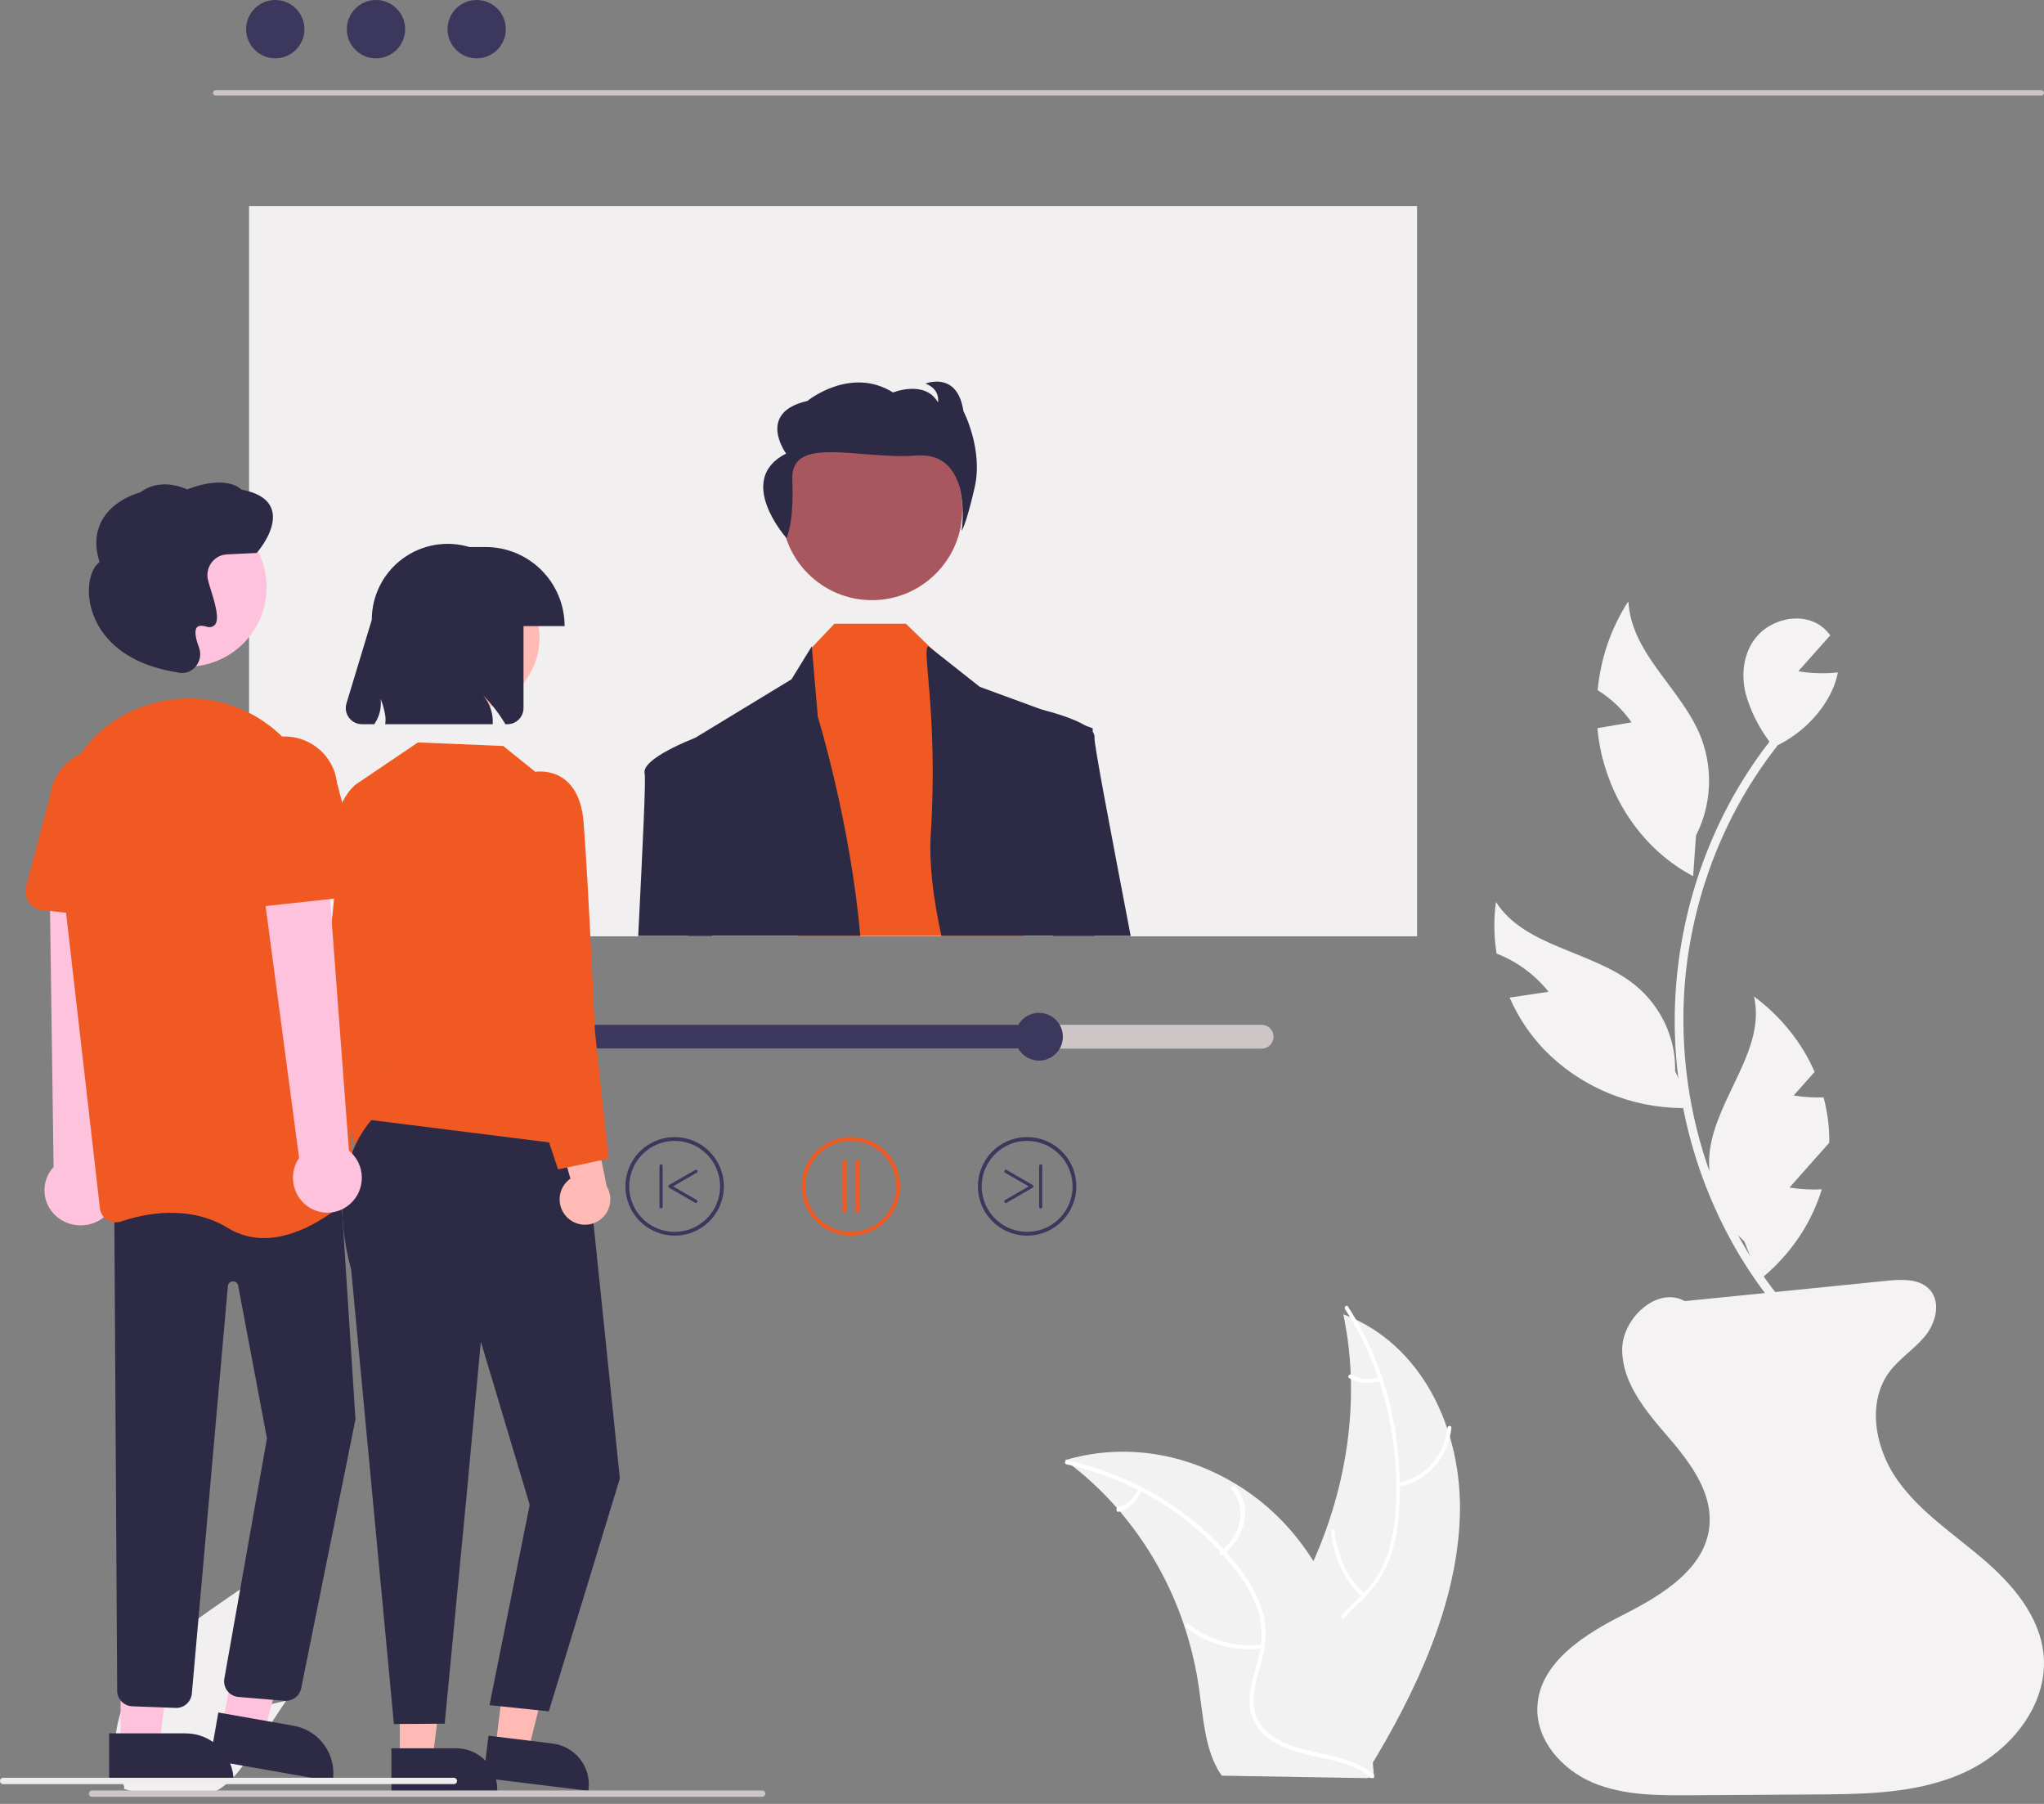 <svg width="238" height="210" viewBox="0 0 238 210" fill="none" xmlns="http://www.w3.org/2000/svg">
<rect x="0" y="0" width="238" height="210" fill="#808080" stroke="none"/>
<g clip-path="url(#clip0_28_19650)">
<path d="M26.247 186.203C22.515 188.775 18.698 191.43 16.113 195.155C13.529 198.88 12.401 203.965 14.478 207.996L14.424 208.248C15.998 208.801 17.688 208.94 19.331 208.65C20.974 208.361 22.514 207.653 23.804 206.594C27.09 203.834 28.12 199.288 28.958 195.078L31.437 182.627L26.247 186.203Z" fill="#F1EFEF"/>
<path d="M29.841 198.761C27.352 199.312 24.801 199.888 22.666 201.284C20.531 202.679 18.868 205.092 19.099 207.634L19.018 207.753C19.722 208.375 20.574 208.805 21.491 209.002C22.409 209.198 23.362 209.155 24.259 208.876C26.555 208.133 28.053 205.98 29.38 203.962L33.304 197.994L29.841 198.761Z" fill="#F1EFEF"/>
<path d="M237.691 11.116H25.11C25.028 11.115 24.95 11.083 24.892 11.025C24.835 10.967 24.802 10.889 24.802 10.807C24.802 10.725 24.835 10.647 24.892 10.589C24.95 10.531 25.028 10.498 25.11 10.498H237.691C237.773 10.498 237.851 10.531 237.909 10.589C237.967 10.647 237.999 10.725 237.999 10.807C237.999 10.889 237.967 10.967 237.909 11.025C237.851 11.083 237.773 11.115 237.691 11.116Z" fill="#CEC6C6"/>
<path d="M32.054 6.793C33.929 6.793 35.448 5.272 35.448 3.396C35.448 1.521 33.929 0 32.054 0C30.18 0 28.661 1.521 28.661 3.396C28.661 5.272 30.18 6.793 32.054 6.793Z" fill="#3C375C"/>
<path d="M43.779 6.793C45.653 6.793 47.173 5.272 47.173 3.396C47.173 1.521 45.653 0 43.779 0C41.904 0 40.385 1.521 40.385 3.396C40.385 5.272 41.904 6.793 43.779 6.793Z" fill="#3C375C"/>
<path d="M55.503 6.793C57.377 6.793 58.897 5.272 58.897 3.396C58.897 1.521 57.377 0 55.503 0C53.628 0 52.109 1.521 52.109 3.396C52.109 5.272 53.628 6.793 55.503 6.793Z" fill="#3C375C"/>
<path d="M165 24H29V109H165V24Z" fill="#F1EFEF"/>
<path d="M101.526 69.868C107.337 69.868 112.048 65.153 112.048 59.338C112.048 53.523 107.337 48.809 101.526 48.809C95.715 48.809 91.004 53.523 91.004 59.338C91.004 65.153 95.715 69.868 101.526 69.868Z" fill="#A8575F"/>
<path d="M119.254 108.957H92.871L94.352 75.57L94.534 75.379L97.154 72.612H105.484L108.576 75.607L108.819 75.845L115.397 82.153L119.254 108.957Z" fill="#F15922"/>
<path d="M100.174 108.956H80.122C79.99 96.179 79.885 86.54 79.885 86.54L80.909 85.916L80.915 85.913L92.161 79.08L94.522 75.242L94.534 75.378L95.228 83.468C95.228 83.468 99.002 95.667 100.174 108.956Z" fill="#2C2A45"/>
<path d="M127.458 108.956H109.615C108.662 104.627 108.165 100.505 108.381 97.069C109.257 83.029 107.237 75.242 108.113 75.242L108.576 75.606L114.08 79.957L121.327 82.615L126.356 84.462L127.233 84.783V85.206C127.236 87.33 127.257 97.195 127.458 108.956Z" fill="#2C2A45"/>
<path d="M91.571 62.632C91.571 62.632 92.465 61.061 92.257 55.812C92.05 50.564 100.036 53.532 106.71 53.032C113.383 52.531 111.971 61.794 111.971 61.794C111.971 61.794 112.452 61.243 113.483 56.773C114.514 52.302 112.173 47.847 112.173 47.847C111.484 43.149 107.769 44.654 107.769 44.654C109.558 45.352 109.214 46.842 109.214 46.842C107.7 44.185 103.985 45.69 103.985 45.69C99.031 42.579 94.009 46.676 94.009 46.676C88.024 48.036 91.534 52.799 91.534 52.799C85.515 55.843 91.571 62.632 91.571 62.632Z" fill="#2C2A45"/>
<path d="M74.313 108.957C74.825 98.709 75.217 90.669 75.063 90.048C74.631 88.322 80.724 85.985 80.909 85.917L80.912 85.914H80.916L82.079 86.541L82.93 108.957H74.313Z" fill="#2C2A45"/>
<path d="M131.654 108.957H122.599L120.007 83.339L121.074 82.558C121.074 82.558 121.167 82.579 121.327 82.616C122.157 82.823 124.836 83.524 126.357 84.463C126.693 84.653 126.99 84.905 127.233 85.207C127.381 85.384 127.455 85.612 127.44 85.843C127.362 86.568 129.337 96.826 131.654 108.957Z" fill="#2C2A45"/>
<path d="M146.899 119.3H51.252C50.885 119.3 50.532 119.447 50.272 119.708C50.012 119.968 49.866 120.321 49.866 120.689C49.866 121.057 50.012 121.41 50.272 121.671C50.532 121.931 50.885 122.078 51.252 122.079H146.899C147.081 122.079 147.262 122.043 147.431 121.974C147.599 121.904 147.753 121.802 147.882 121.673C148.011 121.543 148.114 121.39 148.184 121.221C148.253 121.053 148.289 120.872 148.289 120.689C148.289 120.507 148.253 120.326 148.184 120.157C148.114 119.988 148.011 119.835 147.882 119.706C147.753 119.577 147.599 119.475 147.431 119.405C147.262 119.335 147.081 119.3 146.899 119.3Z" fill="#CEC6C6"/>
<path d="M120.982 119.3V122.079H51.252C50.885 122.078 50.532 121.931 50.272 121.671C50.012 121.41 49.866 121.057 49.866 120.689C49.866 120.321 50.012 119.968 50.272 119.708C50.532 119.447 50.885 119.3 51.252 119.3H120.982Z" fill="#3C375C"/>
<path d="M120.982 123.469C122.516 123.469 123.759 122.225 123.759 120.69C123.759 119.155 122.516 117.911 120.982 117.911C119.448 117.911 118.205 119.155 118.205 120.69C118.205 122.225 119.448 123.469 120.982 123.469Z" fill="#3C375C"/>
<path d="M99.076 143.847C97.942 143.847 96.834 143.51 95.891 142.88C94.949 142.25 94.214 141.354 93.78 140.305C93.346 139.257 93.233 138.104 93.454 136.991C93.675 135.878 94.221 134.856 95.023 134.054C95.824 133.252 96.846 132.706 97.958 132.484C99.07 132.263 100.222 132.377 101.269 132.811C102.317 133.245 103.212 133.98 103.842 134.923C104.472 135.867 104.808 136.976 104.808 138.11C104.806 139.631 104.202 141.089 103.127 142.165C102.053 143.24 100.596 143.845 99.076 143.847ZM99.076 132.815C98.029 132.815 97.006 133.126 96.136 133.708C95.266 134.289 94.588 135.116 94.188 136.084C93.787 137.052 93.682 138.116 93.886 139.143C94.091 140.17 94.594 141.114 95.334 141.854C96.074 142.595 97.017 143.099 98.044 143.304C99.07 143.508 100.134 143.403 101.101 143.002C102.068 142.602 102.894 141.923 103.475 141.052C104.057 140.181 104.367 139.158 104.367 138.11C104.365 136.706 103.807 135.361 102.815 134.368C101.824 133.375 100.479 132.817 99.076 132.815Z" fill="#F15922"/>
<path d="M98.319 141.199C98.26 141.199 98.204 141.176 98.163 141.135C98.121 141.093 98.098 141.037 98.098 140.979V135.242C98.098 135.213 98.103 135.184 98.114 135.157C98.125 135.13 98.141 135.106 98.162 135.085C98.182 135.064 98.207 135.048 98.234 135.037C98.261 135.025 98.29 135.02 98.319 135.02C98.348 135.02 98.377 135.025 98.403 135.037C98.43 135.048 98.455 135.064 98.475 135.085C98.496 135.106 98.512 135.13 98.523 135.157C98.534 135.184 98.539 135.213 98.539 135.242V140.979C98.539 141.037 98.516 141.093 98.475 141.135C98.433 141.176 98.377 141.199 98.319 141.199Z" fill="#F15922"/>
<path d="M99.833 141.199C99.775 141.199 99.719 141.176 99.677 141.134C99.636 141.093 99.613 141.037 99.613 140.978V135.242C99.612 135.213 99.618 135.184 99.629 135.157C99.64 135.13 99.656 135.106 99.677 135.085C99.697 135.064 99.722 135.048 99.748 135.037C99.775 135.025 99.804 135.02 99.833 135.02C99.862 135.02 99.891 135.025 99.918 135.037C99.945 135.048 99.969 135.064 99.99 135.085C100.01 135.106 100.027 135.13 100.038 135.157C100.048 135.184 100.054 135.213 100.054 135.242V140.978C100.054 141.037 100.031 141.093 99.989 141.134C99.948 141.176 99.892 141.199 99.833 141.199Z" fill="#F15922"/>
<path d="M72.822 138.11C72.822 136.976 73.158 135.867 73.788 134.923C74.418 133.98 75.313 133.245 76.36 132.811C77.408 132.377 78.56 132.263 79.672 132.484C80.784 132.706 81.805 133.252 82.607 134.054C83.409 134.856 83.955 135.878 84.176 136.991C84.397 138.104 84.284 139.257 83.85 140.305C83.416 141.354 82.681 142.25 81.738 142.88C80.796 143.51 79.688 143.847 78.554 143.847C77.034 143.845 75.577 143.24 74.503 142.165C73.428 141.089 72.823 139.631 72.822 138.11ZM73.263 138.11C73.263 139.158 73.573 140.181 74.154 141.052C74.736 141.923 75.562 142.602 76.529 143.002C77.496 143.403 78.56 143.508 79.586 143.304C80.612 143.099 81.555 142.595 82.295 141.854C83.035 141.114 83.539 140.17 83.743 139.143C83.948 138.116 83.843 137.052 83.442 136.084C83.042 135.116 82.364 134.289 81.493 133.708C80.623 133.126 79.6 132.815 78.554 132.815C77.151 132.817 75.806 133.375 74.814 134.368C73.822 135.361 73.264 136.706 73.263 138.11Z" fill="#3C375C"/>
<path d="M81.029 140.041C81.07 140.041 81.109 140.028 81.141 140.004C81.173 139.979 81.196 139.944 81.207 139.905C81.217 139.866 81.215 139.825 81.199 139.788C81.184 139.75 81.156 139.719 81.121 139.699L78.371 138.11L81.121 136.521C81.163 136.497 81.194 136.457 81.207 136.41C81.219 136.363 81.213 136.313 81.189 136.27C81.164 136.228 81.124 136.198 81.077 136.185C81.03 136.172 80.98 136.179 80.938 136.203L77.913 137.951C77.885 137.967 77.862 137.99 77.846 138.018C77.83 138.046 77.821 138.078 77.821 138.11C77.821 138.142 77.83 138.174 77.846 138.202C77.862 138.23 77.885 138.253 77.913 138.269L80.938 140.017C80.966 140.033 80.997 140.041 81.029 140.041Z" fill="#3C375C"/>
<path d="M76.973 140.679C77.022 140.679 77.069 140.66 77.103 140.626C77.137 140.591 77.157 140.544 77.157 140.496V135.725C77.157 135.677 77.137 135.63 77.103 135.596C77.069 135.561 77.022 135.542 76.973 135.542C76.925 135.542 76.878 135.561 76.844 135.596C76.809 135.63 76.79 135.677 76.79 135.725V140.496C76.79 140.544 76.809 140.591 76.844 140.626C76.878 140.66 76.925 140.679 76.973 140.679Z" fill="#3C375C"/>
<path d="M119.598 143.847C118.465 143.847 117.356 143.51 116.414 142.88C115.471 142.25 114.736 141.354 114.303 140.305C113.869 139.257 113.755 138.104 113.976 136.991C114.198 135.878 114.743 134.856 115.545 134.054C116.347 133.252 117.368 132.706 118.48 132.484C119.592 132.263 120.744 132.377 121.792 132.811C122.839 133.245 123.735 133.98 124.364 134.923C124.994 135.867 125.33 136.976 125.33 138.11C125.329 139.631 124.724 141.089 123.65 142.165C122.575 143.24 121.118 143.845 119.598 143.847ZM119.598 132.815C118.552 132.815 117.529 133.126 116.659 133.708C115.789 134.289 115.11 135.116 114.71 136.084C114.309 137.052 114.205 138.116 114.409 139.143C114.613 140.17 115.117 141.114 115.857 141.854C116.597 142.595 117.54 143.099 118.566 143.304C119.592 143.508 120.656 143.403 121.623 143.002C122.59 142.602 123.416 141.923 123.998 141.052C124.579 140.181 124.889 139.158 124.889 138.11C124.888 136.706 124.33 135.361 123.338 134.368C122.346 133.375 121.001 132.817 119.598 132.815Z" fill="#3C375C"/>
<path d="M117.122 140.042C117.082 140.042 117.043 140.029 117.011 140.004C116.979 139.98 116.956 139.945 116.945 139.906C116.935 139.867 116.937 139.826 116.953 139.788C116.968 139.751 116.996 139.72 117.031 139.7L119.781 138.111L117.031 136.522C116.989 136.497 116.958 136.457 116.946 136.41C116.933 136.363 116.94 136.314 116.964 136.271C116.988 136.229 117.028 136.199 117.075 136.186C117.122 136.173 117.172 136.18 117.214 136.204L120.239 137.952C120.267 137.968 120.29 137.991 120.306 138.019C120.322 138.047 120.331 138.079 120.331 138.111C120.331 138.143 120.322 138.175 120.306 138.202C120.29 138.23 120.267 138.254 120.239 138.27L117.214 140.017C117.186 140.034 117.155 140.042 117.122 140.042Z" fill="#3C375C"/>
<path d="M121.178 140.679C121.13 140.679 121.083 140.66 121.049 140.626C121.014 140.591 120.995 140.544 120.995 140.496V135.725C120.995 135.677 121.014 135.63 121.049 135.596C121.083 135.561 121.13 135.542 121.178 135.542C121.227 135.542 121.274 135.561 121.308 135.596C121.342 135.63 121.362 135.677 121.362 135.725V140.496C121.362 140.544 121.342 140.591 121.308 140.626C121.274 140.66 121.227 140.679 121.178 140.679Z" fill="#3C375C"/>
<path d="M43.932 142.434C43.629 142.131 43.396 141.764 43.25 141.36C43.104 140.957 43.048 140.526 43.086 140.099C43.124 139.671 43.256 139.257 43.471 138.886C43.686 138.515 43.98 138.196 44.333 137.951L41.512 127.907L46.673 129.556L48.56 138.841C48.932 139.46 49.065 140.194 48.932 140.904C48.8 141.615 48.411 142.252 47.841 142.695C47.27 143.138 46.557 143.356 45.837 143.308C45.116 143.26 44.439 142.949 43.932 142.434Z" fill="#FFBAB6"/>
<path d="M42.553 92.395L41.483 91.282C41.483 91.282 38.178 93.554 38.878 100.596C39.394 105.798 37.762 108.004 37.944 123.123L42.553 136.969L47.882 134.173L44.026 117.089L42.553 92.395Z" fill="#F15922"/>
<path d="M46.551 204.771H50.373L52.191 190.02L46.55 190.02L46.551 204.771Z" fill="#FFBAB6"/>
<path d="M45.576 203.523L53.102 203.522C54.374 203.523 55.595 204.028 56.494 204.928C57.394 205.828 57.899 207.049 57.899 208.322V208.478L45.576 208.479L45.576 203.523Z" fill="#2C2A45"/>
<path d="M57.696 203.417L61.49 203.883L65.089 189.462L59.49 188.775L57.696 203.417Z" fill="#FFBAB6"/>
<path d="M56.88 202.059L64.351 202.975C65.613 203.13 66.763 203.781 67.546 204.784C68.33 205.787 68.683 207.06 68.528 208.324L68.509 208.478L56.278 206.978L56.88 202.059Z" fill="#2C2A45"/>
<path d="M44.57 129.139C44.57 129.139 37.208 134.174 40.889 147.802L45.867 200.702L51.78 200.661L54.285 174.558L55.988 156.181L61.676 175.184L56.997 198.502L63.902 199.229L72.175 172.113L68.186 133.505L44.57 129.139Z" fill="#2C2A45"/>
<path d="M62.334 89.853L58.59 86.841L48.663 86.432L41.484 91.283C41.484 91.283 40.743 108.556 45.601 123.943L43.054 130.371L68.521 133.568L62.334 89.853Z" fill="#F15922"/>
<path d="M54.307 82.734C59.01 82.734 62.822 78.919 62.822 74.213C62.822 69.507 59.01 65.691 54.307 65.691C49.604 65.691 45.792 69.507 45.792 74.213C45.792 78.919 49.604 82.734 54.307 82.734Z" fill="#FFBAB6"/>
<path d="M56.541 63.68H54.648C53.33 63.287 51.938 63.207 50.583 63.447C49.228 63.688 47.948 64.241 46.845 65.064C45.742 65.887 44.846 66.956 44.229 68.186C43.612 69.417 43.29 70.775 43.29 72.152L40.343 81.884C40.258 82.165 40.24 82.461 40.29 82.75C40.34 83.039 40.457 83.312 40.632 83.548C40.806 83.783 41.034 83.975 41.295 84.106C41.557 84.238 41.846 84.307 42.139 84.307H43.578C44.18 83.448 44.443 82.397 44.315 81.356C44.583 82.007 44.77 82.689 44.873 83.386C44.907 83.693 44.9 84.002 44.854 84.307H57.369C57.45 83.079 57.043 81.868 56.237 80.938C57.246 81.946 58.122 83.078 58.846 84.307H59.081C59.578 84.307 60.056 84.109 60.408 83.757C60.76 83.405 60.957 82.927 60.957 82.429V72.888H65.742C65.742 71.679 65.504 70.482 65.042 69.364C64.579 68.247 63.902 67.232 63.047 66.377C62.193 65.522 61.178 64.844 60.062 64.381C58.946 63.918 57.749 63.68 56.541 63.68Z" fill="#2C2A45"/>
<path d="M66.016 141.697C65.713 141.393 65.481 141.027 65.335 140.623C65.188 140.22 65.132 139.789 65.171 139.362C65.209 138.934 65.34 138.52 65.555 138.149C65.771 137.778 66.065 137.458 66.417 137.213L63.597 127.17L68.757 128.819L70.644 138.103C71.017 138.723 71.149 139.457 71.016 140.167C70.884 140.877 70.496 141.514 69.925 141.957C69.355 142.4 68.642 142.618 67.921 142.57C67.201 142.522 66.523 142.212 66.016 141.697Z" fill="#FFBAB6"/>
<path d="M59.105 91.759L62.333 89.853C62.333 89.853 67.41 88.957 67.952 95.726C68.494 102.496 69.275 120.068 69.275 120.068L70.859 134.881L64.982 136.135L58.227 115.878L59.105 91.759Z" fill="#F15922"/>
<path d="M88.747 209.173H10.716C10.618 209.173 10.524 209.134 10.456 209.065C10.386 208.996 10.348 208.903 10.348 208.805C10.348 208.707 10.386 208.613 10.456 208.544C10.524 208.475 10.618 208.437 10.716 208.437H88.747C88.844 208.437 88.938 208.475 89.007 208.544C89.076 208.613 89.115 208.707 89.115 208.805C89.115 208.903 89.076 208.996 89.007 209.065C88.938 209.134 88.844 209.173 88.747 209.173Z" fill="#CEC6C6"/>
<path d="M237.904 195.068C237.372 199.013 234.708 202.574 231.282 204.899C230.465 205.454 229.604 205.94 228.707 206.349C227.72 206.798 226.702 207.173 225.662 207.474C221.096 208.817 216.163 208.875 211.363 208.902C206.509 208.933 201.657 208.964 196.807 208.995C192.982 209.018 189.032 209.018 185.5 207.541C185.447 207.521 185.395 207.499 185.345 207.474C181.874 205.965 178.918 202.65 179.002 198.857C179.036 197.521 179.411 196.216 180.092 195.068C180.543 194.297 181.085 193.584 181.706 192.944C183.629 190.936 186.297 189.361 188.797 188.093C192.919 186.01 197.578 183.305 198.784 179.021C198.911 178.571 198.997 178.109 199.041 177.643C199.324 174.697 197.901 171.989 196.089 169.566C195.911 169.325 195.725 169.084 195.535 168.843C195.127 168.329 194.706 167.825 194.289 167.343C194.112 167.138 193.934 166.928 193.753 166.719C192.077 164.764 190.389 162.676 189.507 160.342C189.127 159.365 188.915 158.329 188.882 157.281C188.784 153.492 192.99 149.677 196.173 151.466C197.733 151.314 199.293 151.158 200.853 150.998C202.768 150.806 204.674 150.614 206.585 150.417H206.589C207.019 150.382 207.44 150.337 207.861 150.292C211.837 149.895 215.81 149.495 219.78 149.092C221.544 148.918 223.618 148.851 224.766 150.217C226.016 151.707 225.369 154.063 224.132 155.567C222.896 157.066 221.18 158.128 220.019 159.681C218.517 161.689 218.166 164.229 218.596 166.719C218.721 167.442 218.908 168.152 219.155 168.843C219.589 170.076 220.19 171.243 220.941 172.31C223.547 175.987 227.408 178.522 230.834 181.436C234.265 184.354 237.474 188.058 237.944 192.547C237.957 192.676 237.97 192.81 237.975 192.944C238.024 193.653 238.001 194.365 237.904 195.068Z" fill="#F4F2F2"/>
<path d="M209.151 154.846C205.904 151.422 203.138 147.513 200.939 143.243C198.747 138.995 197.128 134.437 196.13 129.706C195.118 124.904 194.783 119.967 195.136 115.06C195.867 105.065 199.327 95.518 205.087 87.6C205.439 87.118 205.799 86.644 206.168 86.177C206.579 85.654 207.277 86.406 206.869 86.925C200.991 94.449 197.308 103.648 196.277 113.383C195.531 120.822 196.364 128.345 198.714 135.393C201.064 142.442 204.871 148.835 209.852 154.098C210.308 154.577 209.606 155.325 209.151 154.846Z" fill="#F4F2F2"/>
<path d="M205 88C205.325 87.708 205.643 87.374 205.953 87C205.969 87.058 205.984 87.117 206 87.175L205 88Z" fill="#F4F2F2"/>
<path d="M214 78.277C213.812 79.24 213.472 80.172 212.991 81.046C211.663 83.482 209.548 85.487 206.932 86.788C206.788 86.859 206.638 86.934 206.488 87C206.31 86.744 206.126 86.488 205.952 86.233C204.72 84.557 203.809 82.701 203.259 80.746C202.699 78.449 203.003 75.869 204.615 74.03C206.223 72.191 209.293 71.366 211.519 72.557C212.161 72.907 212.706 73.389 213.112 73.964C212.89 74.215 212.668 74.462 212.446 74.713C212.426 74.737 212.405 74.759 212.383 74.779C212.19 75 211.992 75.216 211.799 75.437C210.992 76.341 210.191 77.249 209.385 78.149C210.521 78.34 211.678 78.412 212.832 78.365C212.923 78.361 213.02 78.356 213.112 78.352C213.406 78.334 213.706 78.312 214 78.277Z" fill="#F4F2F2"/>
<path d="M197.479 97.261L197.218 100.99L197.148 102C197.075 101.96 196.997 101.92 196.923 101.879C194.381 100.499 192.136 98.541 190.341 96.137C188.545 93.732 187.24 90.936 186.511 87.936C186.267 86.895 186.097 85.835 186 84.766C187.325 84.543 188.653 84.315 189.978 84.091C188.905 82.566 187.562 81.293 186.029 80.349C186.378 76.618 187.611 73.051 189.606 70C189.949 76.25 195.934 80.224 198.125 86.004C198.797 87.813 199.088 89.765 198.977 91.713C198.865 93.662 198.353 95.558 197.479 97.261Z" fill="#F4F2F2"/>
<path d="M197 128.977C196.644 128.994 196.288 129.003 195.937 128.999C192.899 128.98 189.898 128.364 187.117 127.186C184.335 126.009 181.833 124.296 179.762 122.153C178.086 120.382 176.738 118.346 175.777 116.134C175.809 116.13 175.837 116.126 175.869 116.121C177.347 115.901 178.831 115.676 180.31 115.456C178.739 113.482 176.652 111.947 174.262 111.01C173.939 109.02 173.914 106.996 174.189 105C177.53 110.252 185.339 110.675 190.273 114.585C192.626 116.476 194.23 119.094 194.814 121.994C194.959 122.711 195.037 123.439 195.047 124.169C195.051 124.345 195.051 124.517 195.047 124.689L195.156 124.926L197 128.977Z" fill="#F4F2F2"/>
<path d="M211.394 134.833C210.386 135.967 209.378 137.11 208.369 138.244C209.609 138.453 210.872 138.522 212.129 138.449C211.013 142.117 208.868 145.452 205.91 148.125C205.632 148.375 205.345 148.621 205.053 148.853C204.994 148.902 204.931 148.951 204.873 149L204.61 148.317L204.605 148.312L203.114 144.531C201.223 142.788 199.914 140.587 199.34 138.186V138.177C198.99 136.772 198.91 135.321 199.101 133.891C199.934 127.689 205.652 122.112 204.23 116C207.363 118.327 209.794 121.35 211.292 124.782C210.478 125.698 209.67 126.618 208.857 127.528C210.003 127.722 211.17 127.795 212.334 127.747C212.742 129.259 212.964 130.807 212.996 132.364C213.001 132.587 213.001 132.806 212.996 133.029C212.485 133.61 211.969 134.186 211.457 134.766C211.438 134.789 211.416 134.812 211.394 134.833Z" fill="#F4F2F2"/>
</g>
<path d="M11.799 141.921C12.304 141.585 12.728 141.146 13.04 140.634C13.351 140.122 13.543 139.55 13.602 138.959C13.661 138.367 13.585 137.77 13.38 137.21C13.175 136.65 12.846 136.14 12.416 135.717L14.043 100.521L5.759 101.423L6.24 135.849C5.554 136.596 5.175 137.561 5.174 138.562C5.173 139.562 5.551 140.528 6.236 141.277C6.921 142.025 7.866 142.504 8.891 142.623C9.916 142.742 10.951 142.492 11.799 141.921Z" fill="#FFC2DD"/>
<path d="M25.87 200.977L30.702 201.783L35.478 184.494L29.147 183.305L25.87 200.977Z" fill="#FFC2DD"/>
<path d="M38.733 207.39L24.452 204.879L25.422 199.361L34.185 200.902C34.91 201.029 35.602 201.298 36.223 201.693C36.844 202.088 37.38 202.602 37.803 203.204C38.225 203.806 38.525 204.486 38.684 205.204C38.844 205.922 38.86 206.665 38.733 207.39Z" fill="#2C2A45"/>
<path d="M14.044 203.261H18.552L20.696 185.521L14.043 185.522L14.044 203.261Z" fill="#FFC2DD"/>
<path d="M27.206 207.39L12.707 207.39L12.706 201.788L21.604 201.788C23.09 201.788 24.515 202.378 25.566 203.428C26.616 204.479 27.206 205.904 27.206 207.39Z" fill="#2C2A45"/>
<path d="M33.289 198.002C33.218 198.003 33.147 197.998 33.076 197.99L27.701 197.545C27.456 197.516 27.22 197.437 27.006 197.314C26.793 197.19 26.607 197.024 26.459 196.826C26.311 196.627 26.205 196.401 26.147 196.16C26.088 195.919 26.08 195.669 26.121 195.425L31.084 167.446L27.73 149.661C27.703 149.516 27.625 149.386 27.51 149.295C27.395 149.204 27.251 149.158 27.105 149.166C26.959 149.173 26.82 149.233 26.715 149.335C26.609 149.437 26.544 149.574 26.531 149.72L22.339 197.16C22.293 197.636 22.064 198.076 21.703 198.386C21.34 198.696 20.873 198.853 20.398 198.823L15.334 198.633C14.891 198.601 14.474 198.407 14.162 198.088C13.851 197.768 13.667 197.345 13.645 196.898L13.304 140.04L39.557 136.739L41.391 165.227L41.384 165.257L35.055 196.605C34.959 197.003 34.732 197.357 34.412 197.611C34.092 197.864 33.697 198.002 33.289 198.002Z" fill="#2C2A45"/>
<path d="M21.805 77.608C26.907 77.608 31.044 73.472 31.044 68.369C31.044 63.266 26.907 59.13 21.805 59.13C16.702 59.13 12.565 63.266 12.565 68.369C12.565 73.472 16.702 77.608 21.805 77.608Z" fill="#FFC2DD"/>
<path d="M30.728 144.131C29.253 144.139 27.806 143.735 26.558 142.965C21.989 140.173 16.799 141.283 14.112 142.193C13.845 142.284 13.561 142.315 13.28 142.284C12.999 142.252 12.729 142.16 12.491 142.012C12.255 141.867 12.055 141.672 11.907 141.441C11.759 141.21 11.667 140.95 11.636 140.679L6.75 98.025C5.931 90.878 10.336 84.159 17.223 82.048C17.482 81.969 17.745 81.893 18.012 81.822C20.155 81.254 22.4 81.152 24.588 81.523C26.776 81.895 28.854 82.73 30.676 83.971C32.532 85.225 34.084 86.861 35.223 88.765C36.362 90.669 37.06 92.793 37.269 94.989L41.383 137.93C41.411 138.208 41.372 138.488 41.27 138.749C41.169 139.01 41.006 139.245 40.796 139.434C39.354 140.738 35.169 144.13 30.728 144.131Z" fill="#F15922"/>
<path d="M16.026 107.161L4.926 105.955C4.61 105.921 4.305 105.82 4.033 105.659C3.76 105.497 3.526 105.28 3.346 105.021C3.166 104.763 3.044 104.469 2.99 104.159C2.935 103.85 2.948 103.533 3.029 103.229L5.854 92.588C6.041 90.992 6.861 89.535 8.133 88.535C9.406 87.536 11.027 87.076 12.643 87.256C14.258 87.436 15.735 88.242 16.75 89.497C17.765 90.752 18.235 92.353 18.057 93.95L18.477 104.908C18.489 105.221 18.432 105.534 18.311 105.824C18.189 106.114 18.006 106.375 17.773 106.589C17.541 106.803 17.264 106.965 16.963 107.063C16.661 107.162 16.341 107.196 16.026 107.161Z" fill="#F15922"/>
<path d="M40.779 140.143C41.216 139.753 41.564 139.271 41.797 138.73C42.03 138.188 42.143 137.602 42.129 137.012C42.115 136.421 41.973 135.842 41.714 135.313C41.455 134.784 41.084 134.319 40.629 133.952L38.008 99.043L30.304 100.803L34.826 134.798C34.268 135.615 34.024 136.611 34.142 137.599C34.259 138.586 34.729 139.495 35.463 140.154C36.197 140.812 37.143 141.175 38.123 141.173C39.103 141.172 40.048 140.805 40.779 140.143Z" fill="#FFC2DD"/>
<path d="M27.314 105.11C27.081 104.896 26.898 104.636 26.776 104.345C26.655 104.055 26.598 103.743 26.61 103.429L27.03 92.471C26.852 90.874 27.322 89.273 28.337 88.019C29.352 86.764 30.829 85.958 32.444 85.778C34.06 85.597 35.681 86.057 36.954 87.057C38.227 88.056 39.046 89.514 39.233 91.11L42.058 101.751C42.139 102.054 42.152 102.372 42.098 102.681C42.043 102.99 41.922 103.284 41.742 103.543C41.561 103.801 41.327 104.019 41.054 104.18C40.782 104.341 40.477 104.442 40.161 104.477L29.061 105.683C28.746 105.717 28.426 105.684 28.124 105.585C27.823 105.486 27.546 105.324 27.314 105.11Z" fill="#F15922"/>
<path d="M21.211 78.348C21.048 78.348 20.887 78.328 20.729 78.29L20.682 78.278C12.656 77.019 10.882 72.252 10.493 70.261C10.09 68.199 10.549 66.21 11.586 65.437C11.02 63.606 11.111 61.983 11.856 60.61C13.155 58.217 15.975 57.407 16.353 57.308C18.605 55.605 21.299 56.742 21.789 56.972C26.144 55.32 27.809 56.695 28.11 57.002C30.057 57.361 31.244 58.132 31.638 59.295C32.378 61.48 30.038 64.197 29.938 64.312L29.886 64.371L26.399 64.541C26.069 64.558 25.745 64.645 25.449 64.798C25.153 64.951 24.892 65.165 24.682 65.428C24.473 65.691 24.319 65.997 24.232 66.324C24.145 66.652 24.126 66.995 24.176 67.33C24.271 67.764 24.39 68.191 24.533 68.609C25.129 70.518 25.575 72.148 24.999 72.768C24.869 72.888 24.708 72.967 24.536 72.998C24.363 73.029 24.186 73.009 24.024 72.941C23.479 72.792 23.108 72.823 22.924 73.034C22.638 73.362 22.725 74.191 23.17 75.369C23.31 75.742 23.347 76.146 23.279 76.539C23.21 76.932 23.038 77.298 22.781 77.598C22.588 77.832 22.347 78.02 22.076 78.15C21.805 78.279 21.51 78.347 21.211 78.348Z" fill="#2C2A45"/>
<path d="M52.843 207.695H0.375C0.275 207.695 0.18 207.656 0.11 207.587C0.039 207.518 0 207.424 0 207.326C0 207.228 0.039 207.134 0.11 207.064C0.18 206.995 0.275 206.956 0.375 206.956H52.843C52.942 206.956 53.037 206.995 53.108 207.064C53.178 207.134 53.217 207.228 53.217 207.326C53.217 207.424 53.178 207.518 53.108 207.587C53.037 207.656 52.942 207.695 52.843 207.695Z" fill="#EDEDED"/>
<path d="M169.982 176.576C170.328 166.476 165.604 156.441 156.412 153C158.603 163.322 156.743 174.933 151.269 185.127C149.136 189.097 146.369 193.352 147.129 197.402C147.601 199.922 149.432 201.875 151.63 203.113C153.827 204.351 156.388 204.966 158.917 205.57L159.365 206C165.008 196.783 169.636 186.676 169.982 176.576Z" fill="#F2F2F2"/>
<path d="M156.611 152.41C160.83 158.834 162.983 167.072 162.516 175.544C162.448 177.42 162.12 179.274 161.544 181.043C160.909 182.817 159.9 184.404 158.599 185.675C157.395 186.897 156.053 188.014 155.105 189.495C154.637 190.217 154.307 191.036 154.136 191.9C153.965 192.765 153.955 193.658 154.108 194.527C154.461 196.586 155.498 198.278 156.57 199.886C157.76 201.671 159.025 203.501 159.304 205.843C159.337 206.127 159.751 205.991 159.718 205.708C159.233 201.632 155.992 199.262 154.813 195.577C154.263 193.858 154.214 191.872 155.217 190.087C156.095 188.525 157.478 187.372 158.705 186.145C159.992 184.918 161.022 183.406 161.727 181.709C162.38 179.967 162.772 178.121 162.885 176.243C163.19 172.19 162.887 168.111 161.99 164.164C161.027 159.819 159.311 155.715 156.935 152.072C156.789 151.85 156.467 152.189 156.611 152.41Z" fill="white"/>
<path d="M163.267 172.996C164.776 172.631 166.14 171.783 167.167 170.57C168.195 169.357 168.835 167.839 168.999 166.227C169.022 165.914 168.558 165.93 168.535 166.243C168.384 167.744 167.788 169.158 166.829 170.285C165.871 171.413 164.599 172.198 163.191 172.53C163.162 172.535 163.133 172.546 163.108 172.562C163.082 172.579 163.06 172.6 163.043 172.625C163.025 172.651 163.013 172.68 163.006 172.71C162.999 172.741 162.998 172.772 163.003 172.803C163.008 172.834 163.019 172.863 163.035 172.89C163.051 172.916 163.072 172.939 163.096 172.957C163.121 172.975 163.149 172.988 163.178 172.995C163.207 173.001 163.237 173.002 163.267 172.996Z" fill="white"/>
<path d="M158.927 185.531C157.955 184.686 157.138 183.593 156.527 182.324C155.917 181.055 155.529 179.638 155.387 178.167C155.355 177.864 154.97 178.01 155.002 178.313C155.152 179.843 155.559 181.316 156.196 182.634C156.833 183.953 157.686 185.088 158.699 185.963C158.893 186.128 159.119 185.695 158.927 185.531Z" fill="white"/>
<path d="M160.725 160.249C160.192 160.482 159.604 160.585 159.016 160.547C158.428 160.51 157.86 160.333 157.366 160.035C157.132 159.882 156.855 160.275 157.088 160.426C157.635 160.754 158.262 160.948 158.911 160.991C159.56 161.034 160.211 160.924 160.802 160.672C160.864 160.653 160.917 160.615 160.952 160.565C160.988 160.515 161.005 160.455 160.999 160.395C160.994 160.367 160.982 160.341 160.964 160.319C160.947 160.296 160.925 160.277 160.898 160.263C160.872 160.249 160.843 160.241 160.813 160.238C160.784 160.236 160.753 160.24 160.725 160.249Z" fill="white"/>
<path d="M124 169.985C124.139 170.089 124.277 170.192 124.415 170.299C126.267 171.698 127.984 173.265 129.542 174.98C129.665 175.11 129.787 175.245 129.905 175.379C133.637 179.61 136.432 184.571 138.11 189.942C138.797 192.132 139.304 194.374 139.624 196.645C140.074 199.813 140.299 203.319 141.766 205.929C141.915 206.202 142.083 206.465 142.27 206.715L159.204 207C159.246 206.981 159.287 206.966 159.329 206.948L160 206.99C159.992 206.869 159.981 206.745 159.972 206.624C159.968 206.554 159.96 206.484 159.955 206.414C159.951 206.367 159.947 206.321 159.946 206.278C159.944 206.262 159.943 206.247 159.941 206.235C159.94 206.192 159.934 206.153 159.933 206.114C159.872 205.418 159.808 204.721 159.736 204.024C159.736 204.02 159.736 204.02 159.733 204.016C159.18 198.709 158.164 193.463 156.347 188.652C156.292 188.507 156.238 188.358 156.176 188.213C155.351 186.066 154.33 183.998 153.125 182.036C152.467 180.974 151.748 179.951 150.97 178.972C148.959 176.449 146.503 174.309 143.724 172.654C138.158 169.334 131.32 167.982 124.519 169.838C124.345 169.886 124.175 169.934 124 169.985Z" fill="#F2F2F2"/>
<path d="M124.162 170.462C132.211 172.26 139.365 176.731 144.118 183.111C145.196 184.483 146.02 186.036 146.552 187.695C147.025 189.424 147.019 191.247 146.535 192.972C146.116 194.647 145.498 196.34 145.486 198.031C145.476 198.858 145.664 199.676 146.033 200.418C146.402 201.16 146.942 201.804 147.609 202.299C149.218 203.539 151.266 204.062 153.296 204.501C155.55 204.989 157.904 205.459 159.614 206.952C159.821 207.133 160.14 206.76 159.933 206.579C156.957 203.981 152.35 204.438 148.94 202.582C147.349 201.716 146.081 200.327 145.959 198.38C145.853 196.678 146.489 194.932 146.927 193.238C147.423 191.552 147.495 189.772 147.139 188.052C146.701 186.363 145.943 184.772 144.906 183.365C142.654 180.204 139.844 177.474 136.614 175.307C132.874 172.778 128.685 170.978 124.269 170.006C123.991 169.944 123.886 170.401 124.162 170.462Z" fill="white"/>
<path d="M142.492 180.917C145.23 178.674 145.799 175.319 143.837 173.08C143.644 172.859 143.165 173.143 143.358 173.364C145.196 175.461 144.648 178.557 142.089 180.654C141.819 180.875 142.224 181.137 142.492 180.917Z" fill="white"/>
<path d="M146.76 191.475C145.268 191.631 143.758 191.496 142.322 191.079C140.886 190.662 139.554 189.971 138.407 189.048C138.188 188.867 137.852 189.243 138.071 189.425C139.267 190.383 140.656 191.099 142.151 191.53C143.647 191.961 145.218 192.097 146.771 191.932C147.084 191.904 147.072 191.447 146.76 191.475Z" fill="white"/>
<path d="M132.673 173.12C132.393 173.76 132.025 174.299 131.594 174.697C131.163 175.095 130.68 175.342 130.18 175.422C129.934 175.452 129.944 176.029 130.188 175.999C130.741 175.907 131.275 175.633 131.751 175.195C132.228 174.756 132.637 174.165 132.949 173.461C132.983 173.405 133.001 173.331 133 173.255C132.999 173.179 132.978 173.106 132.943 173.053C132.901 173.009 132.849 172.991 132.799 173.004C132.749 173.016 132.704 173.058 132.673 173.12Z" fill="white"/>
<defs>
<clipPath id="clip0_28_19650">
<rect width="227.652" height="209.174" fill="white" transform="translate(10.348)"/>
</clipPath>
</defs>
</svg>
